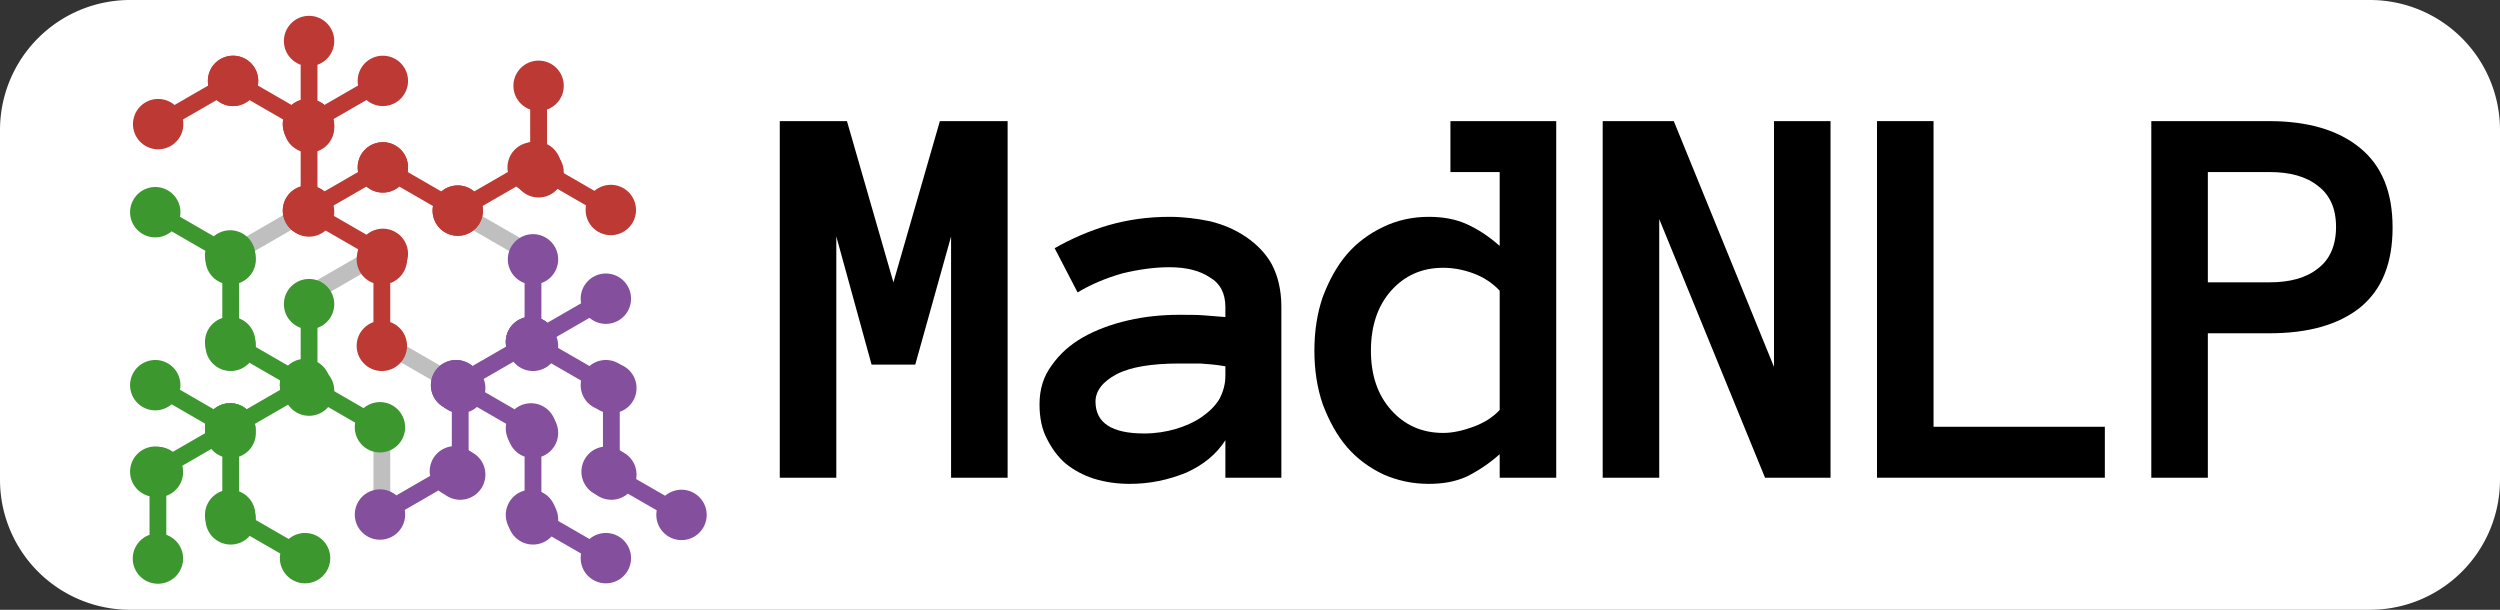 <?xml version="1.0" encoding="UTF-8" standalone="no"?>
<svg
   width="576.536"
   height="140.627"
   viewBox="0 0 576.536 140.627"
   version="1.1"
   xml:space="preserve"
   style="clip-rule:evenodd;fill-rule:evenodd;stroke-linecap:round;stroke-miterlimit:8"
   id="svg186"
   sodipodi:docname="logo-full.svg"
   inkscape:version="1.1 (1:1.1+202105261517+ce6663b3b7)"
   xmlns:inkscape="http://www.inkscape.org/namespaces/inkscape"
   xmlns:sodipodi="http://sodipodi.sourceforge.net/DTD/sodipodi-0.dtd"
   xmlns="http://www.w3.org/2000/svg"
   xmlns:svg="http://www.w3.org/2000/svg"><rect x="0" y="0" width="576.536" height="140.627" fill="#333333" stroke="none"/><defs
   id="defs190"><inkscape:path-effect
     effect="fillet_chamfer"
     id="path-effect1251"
     is_visible="true"
     lpeversion="1"
     satellites_param="F,0,0,1,0,30,0,1 @ F,0,0,1,0,30,0,1 @ F,0,0,1,0,30,0,1 @ F,0,0,1,0,30,0,1"
     unit="px"
     method="auto"
     mode="F"
     radius="30"
     chamfer_steps="1"
     flexible="false"
     use_knot_distance="true"
     apply_no_radius="true"
     apply_with_radius="true"
     only_selected="false"
     hide_knots="false" /></defs><sodipodi:namedview
   id="namedview188"
   pagecolor="#ffffff"
   bordercolor="#666666"
   borderopacity="1.0"
   inkscape:pageshadow="2"
   inkscape:pageopacity="0.0"
   inkscape:pagecheckerboard="0"
   showgrid="false"
   inkscape:zoom="1.307377"
   inkscape:cx="242.85266"
   inkscape:cy="178.21944"
   inkscape:window-width="1920"
   inkscape:window-height="1080"
   inkscape:window-x="0"
   inkscape:window-y="-37"
   inkscape:window-maximized="1"
   inkscape:current-layer="svg186" />
    <path
   style="fill:#ffffff;stroke:#b3b3b3;stroke-width:0;stroke-linejoin:round;stroke-miterlimit:8;stroke-dasharray:none"
   id="rect1029"
   width="576.536"
   height="140.627"
   x="5e-07"
   y="5e-07"
   inkscape:path-effect="#path-effect1251"
   d="M 30,5e-7 H 546.536 A 30,30 45 0 1 576.536,30 v 80.627 a 30,30 135 0 1 -30,30 H 30 A 30,30 45 0 1 5e-7,110.627 V 30 A 30,30 135 0 1 30,5e-7 Z"
   sodipodi:type="rect" /><g
   transform="matrix(1.291,0,0,1.291,-21.387,-60.825)"
   id="g184">
        <g
   transform="translate(44.957,4.449)"
   id="g26">
            <g
   transform="matrix(100,0,0,100,108.502,128)"
   id="g4">
                <path
   d="M 0.431,0 H 0.33 V -0.431 L 0.266,-0.202 H 0.188 L 0.125,-0.431 V 0 H 0.024 v -0.637 h 0.12 l 0.083,0.288 0.083,-0.288 h 0.121 z"
   style="fill-rule:nonzero"
   id="path2" />
            </g>
            <g
   transform="matrix(100,0,0,100,157.502,128)"
   id="g8">
                <path
   d="m -0.002,-0.131 c 0,-0.027 0.007,-0.05 0.022,-0.07 0.014,-0.02 0.033,-0.037 0.056,-0.05 0.023,-0.013 0.05,-0.023 0.08,-0.03 0.03,-0.007 0.061,-0.01 0.092,-0.01 0.017,0 0.032,0 0.044,0.001 0.013,0.001 0.025,0.002 0.038,0.003 V -0.305 C 0.33,-0.329 0.321,-0.347 0.302,-0.358 0.284,-0.37 0.26,-0.376 0.23,-0.376 c -0.027,0 -0.055,0.004 -0.084,0.011 -0.028,0.008 -0.055,0.019 -0.08,0.034 L 0.025,-0.41 c 0.03,-0.017 0.062,-0.031 0.096,-0.041 0.035,-0.01 0.071,-0.015 0.109,-0.015 0.025,0 0.049,0.003 0.073,0.008 0.024,0.006 0.045,0.015 0.064,0.028 0.019,0.013 0.035,0.029 0.046,0.049 0.011,0.021 0.017,0.046 0.017,0.076 V 0 H 0.33 V -0.067 C 0.314,-0.042 0.291,-0.023 0.26,-0.009 0.228,0.004 0.195,0.011 0.159,0.011 0.137,0.011 0.116,0.008 0.096,0.002 0.077,-0.004 0.06,-0.013 0.045,-0.025 0.031,-0.037 0.02,-0.052 0.011,-0.07 0.002,-0.087 -0.002,-0.108 -0.002,-0.131 Z m 0.187,0.052 c 0.02,0 0.039,-0.003 0.056,-0.008 C 0.258,-0.092 0.274,-0.099 0.287,-0.108 0.3,-0.117 0.311,-0.127 0.319,-0.14 0.326,-0.153 0.33,-0.167 0.33,-0.182 V -0.199 C 0.314,-0.202 0.299,-0.203 0.285,-0.204 c -0.014,0 -0.026,0 -0.037,0 -0.049,0 -0.087,0.006 -0.112,0.019 -0.025,0.013 -0.038,0.03 -0.038,0.049 0,0.038 0.029,0.057 0.087,0.057 z"
   style="fill-rule:nonzero"
   id="path6" />
            </g>
            <g
   transform="matrix(100,0,0,100,206.502,128)"
   id="g12">
                <path
   d="M 0.431,0 H 0.33 V -0.042 C 0.311,-0.025 0.291,-0.012 0.271,-0.002 0.251,0.007 0.229,0.011 0.203,0.011 0.174,0.011 0.147,0.005 0.122,-0.006 0.097,-0.018 0.075,-0.034 0.057,-0.055 0.039,-0.076 0.025,-0.102 0.014,-0.131 0.004,-0.16 -0.001,-0.192 -0.001,-0.227 c 0,-0.035 0.005,-0.067 0.015,-0.096 0.011,-0.029 0.025,-0.055 0.043,-0.076 0.018,-0.021 0.04,-0.037 0.065,-0.049 0.025,-0.012 0.052,-0.018 0.081,-0.018 0.026,0 0.048,0.004 0.068,0.013 0.02,0.009 0.04,0.022 0.059,0.039 V -0.546 H 0.242 V -0.637 H 0.431 Z M 0.33,-0.334 C 0.318,-0.347 0.302,-0.358 0.283,-0.365 0.264,-0.372 0.246,-0.375 0.229,-0.375 0.191,-0.375 0.16,-0.361 0.136,-0.334 0.112,-0.307 0.1,-0.271 0.1,-0.227 c 0,0.044 0.012,0.079 0.036,0.106 0.024,0.027 0.055,0.041 0.093,0.041 0.017,0 0.035,-0.004 0.054,-0.011 0.019,-0.007 0.035,-0.017 0.047,-0.03 z"
   style="fill-rule:nonzero"
   id="path10" />
            </g>
            <g
   transform="matrix(100,0,0,100,255.502,128)"
   id="g16">
                <path
   d="M 0.431,0 H 0.314 L 0.125,-0.462 V 0 H 0.024 v -0.637 h 0.127 l 0.179,0.439 v -0.439 h 0.101 z"
   style="fill-rule:nonzero"
   id="path14" />
            </g>
            <g
   transform="matrix(100,0,0,100,304.502,128)"
   id="g20">
                <path
   d="M 0.431,0 H 0.024 v -0.637 h 0.101 v 0.546 h 0.306 z"
   style="fill-rule:nonzero"
   id="path18" />
            </g>
            <g
   transform="matrix(100,0,0,100,353.502,128)"
   id="g24">
                <path
   d="m 0.455,-0.447 c 0,0.064 -0.019,0.111 -0.058,0.143 -0.039,0.031 -0.093,0.046 -0.162,0.046 H 0.125 V 0 H 0.024 v -0.637 h 0.21 c 0.07,0 0.124,0.016 0.163,0.048 0.039,0.032 0.058,0.079 0.058,0.142 z M 0.354,-0.448 c 0,-0.033 -0.011,-0.057 -0.032,-0.073 -0.021,-0.017 -0.05,-0.025 -0.087,-0.025 h -0.11 v 0.197 h 0.11 c 0.037,0 0.066,-0.008 0.087,-0.025 0.021,-0.016 0.032,-0.041 0.032,-0.074 z"
   style="fill-rule:nonzero"
   id="path22" />
            </g>
        </g>
        <g
   transform="matrix(0,7.87402e-5,-7.87402e-5,0,92.501,132.167)"
   id="g30">
            <path
   d="M -98105,98105.5 H 98106"
   style="fill:none;fill-rule:nonzero;stroke:#bfbfbf;stroke-width:38100px"
   id="path28" />
        </g>
        <g
   transform="matrix(-6.81908e-5,3.93704e-5,-3.93704e-5,-6.81908e-5,68.749,95.291)"
   id="g34">
            <path
   d="m -98104.5,98105 h 196210"
   style="fill:none;fill-rule:nonzero;stroke:#bfbfbf;stroke-width:38100px"
   id="path32" />
        </g>
        <g
   transform="matrix(-6.81912e-5,-3.93697e-5,3.93697e-5,-6.81912e-5,87.687,118.747)"
   id="g38">
            <path
   d="m -98104.5,98105 h 196210"
   style="fill:none;fill-rule:nonzero;stroke:#bfbfbf;stroke-width:38100px"
   id="path36" />
        </g>
        <g
   transform="matrix(-6.81912e-5,-3.93697e-5,3.93697e-5,-6.81912e-5,101.681,95.778)"
   id="g42">
            <path
   d="m -98104.5,98105 h 196210"
   style="fill:none;fill-rule:nonzero;stroke:#bfbfbf;stroke-width:38100px"
   id="path40" />
        </g>
        <g
   transform="matrix(6.81908e-5,-3.93704e-5,3.93704e-5,6.81908e-5,73.894,89.575)"
   id="g46">
            <path
   d="m -98104.5,98105 h 196210"
   style="fill:none;fill-rule:nonzero;stroke:#bfbfbf;stroke-width:38100px"
   id="path44" />
        </g>
        <g
   transform="translate(39.276,-4.276)"
   id="g50">
            <path
   d="m 86.268,106.046 -13.38,7.724 c -0.718,0.415 -1.635,0.169 -2.049,-0.549 -0.414,-0.717 -0.169,-1.634 0.549,-2.049 l 13.38,-7.724 c 0.717,-0.415 1.634,-0.169 2.049,0.549 0.414,0.717 0.168,1.634 -0.549,2.049 z m -3,-5.197 c 2.152,-1.242 4.904,-0.505 6.147,1.648 1.242,2.152 0.505,4.904 -1.647,6.147 -2.153,1.242 -4.905,0.505 -6.148,-1.647 -1.242,-2.153 -0.505,-4.905 1.648,-6.148 z m -8.88,15.52 c -2.152,1.242 -4.905,0.505 -6.147,-1.648 -1.243,-2.152 -0.506,-4.904 1.647,-6.147 2.152,-1.242 4.904,-0.505 6.147,1.647 1.243,2.153 0.505,4.905 -1.647,6.148 z"
   style="fill:#844f9c;fill-rule:nonzero"
   id="path48" />
        </g>
        <g
   transform="translate(39.276,11.173)"
   id="g54">
            <path
   d="m 72.888,98.321 -13.38,7.725 c -0.717,0.414 -1.635,0.168 -2.049,-0.549 -0.414,-0.718 -0.168,-1.635 0.549,-2.049 l 13.38,-7.725 c 0.717,-0.414 1.635,-0.169 2.049,0.549 0.414,0.717 0.168,1.635 -0.549,2.049 z m -3,-5.196 c 2.152,-1.243 4.904,-0.505 6.147,1.647 1.243,2.152 0.505,4.904 -1.647,6.147 -2.153,1.243 -4.905,0.505 -6.147,-1.647 -1.243,-2.152 -0.506,-4.905 1.647,-6.147 z m -8.88,15.519 c -2.152,1.243 -4.904,0.505 -6.147,-1.647 -1.243,-2.153 -0.505,-4.905 1.647,-6.147 2.152,-1.243 4.904,-0.506 6.147,1.647 1.243,2.152 0.505,4.904 -1.647,6.147 z"
   style="fill:#844f9c;fill-rule:nonzero"
   id="path52" />
        </g>
        <g
   transform="translate(39.276,11.173)"
   id="g58">
            <path
   d="m 84.768,106.046 -13.38,-7.725 c -0.718,-0.414 -0.963,-1.332 -0.549,-2.049 0.414,-0.718 1.331,-0.963 2.049,-0.549 l 13.38,7.725 c 0.717,0.414 0.963,1.331 0.549,2.049 -0.415,0.717 -1.332,0.963 -2.049,0.549 z m 3,-5.197 c 2.152,1.243 2.889,3.995 1.647,6.148 -1.243,2.152 -3.995,2.889 -6.147,1.647 -2.153,-1.243 -2.89,-3.995 -1.648,-6.147 1.243,-2.153 3.995,-2.89 6.148,-1.648 z m -17.88,0.07 c -2.152,-1.243 -2.89,-3.995 -1.647,-6.147 1.242,-2.153 3.994,-2.89 6.147,-1.647 2.152,1.242 2.89,3.994 1.647,6.147 -1.243,2.152 -3.995,2.89 -6.147,1.647 z"
   style="fill:#844f9c;fill-rule:nonzero"
   id="path56" />
        </g>
        <g
   transform="translate(39.276,26.623)"
   id="g62">
            <path
   d="m 71.388,98.321 -13.38,-7.725 c -0.717,-0.414 -0.963,-1.332 -0.549,-2.049 0.414,-0.717 1.332,-0.963 2.049,-0.549 l 13.38,7.725 c 0.717,0.414 0.963,1.331 0.549,2.049 -0.414,0.717 -1.332,0.963 -2.049,0.549 z m 3,-5.196 c 2.152,1.242 2.89,3.994 1.647,6.147 -1.243,2.152 -3.995,2.89 -6.147,1.647 -2.153,-1.243 -2.89,-3.995 -1.647,-6.147 1.242,-2.153 3.994,-2.89 6.147,-1.647 z m -17.88,0.069 c -2.152,-1.242 -2.89,-3.995 -1.647,-6.147 1.242,-2.152 3.995,-2.89 6.147,-1.647 2.152,1.243 2.89,3.995 1.647,6.147 -1.243,2.152 -3.995,2.89 -6.147,1.647 z"
   style="fill:#844f9c;fill-rule:nonzero"
   id="path60" />
        </g>
        <g
   transform="translate(39.276,-10.608)"
   id="g66">
            <path
   d="m 74,104.05 v 15.45 c 0,0.828 -0.671,1.5 -1.5,1.5 -0.828,0 -1.5,-0.672 -1.5,-1.5 v -15.45 c 0,-0.828 0.672,-1.5 1.5,-1.5 0.828,0 1.5,0.672 1.5,1.5 z m -6,0 c 0,-2.485 2.015,-4.5 4.5,-4.5 2.485,0 4.5,2.015 4.5,4.5 0,2.486 -2.015,4.5 -4.5,4.5 -2.485,0 -4.5,-2.014 -4.5,-4.5 z m 9,15.45 c 0,2.485 -2.015,4.5 -4.5,4.5 -2.485,0 -4.5,-2.015 -4.5,-4.5 0,-2.485 2.015,-4.5 4.5,-4.5 2.485,0 4.5,2.015 4.5,4.5 z"
   style="fill:#844f9c;fill-rule:nonzero"
   id="path64" />
        </g>
        <g
   transform="translate(39.276,51.392)"
   id="g70">
            <path
   d="M 74,73.05 V 88.5 C 74,89.328 73.329,90 72.5,90 71.672,90 71,89.328 71,88.5 V 73.05 c 0,-0.828 0.672,-1.5 1.5,-1.5 0.828,0 1.5,0.672 1.5,1.5 z m -6,0 c 0,-2.485 2.015,-4.5 4.5,-4.5 2.485,0 4.5,2.015 4.5,4.5 0,2.486 -2.015,4.5 -4.5,4.5 -2.485,0 -4.5,-2.014 -4.5,-4.5 z M 77,88.5 C 77,90.985 74.985,93 72.5,93 70.015,93 68,90.985 68,88.5 68,86.015 70.015,84 72.5,84 c 2.485,0 4.5,2.015 4.5,4.5 z"
   style="fill:#844f9c;fill-rule:nonzero"
   id="path68" />
        </g>
        <g
   transform="translate(39.276,72.972)"
   id="g74">
            <path
   d="m 84.768,75.146 -13.38,-7.724 c -0.718,-0.415 -0.963,-1.332 -0.549,-2.049 0.414,-0.718 1.331,-0.964 2.049,-0.549 l 13.38,7.724 c 0.717,0.414 0.963,1.332 0.549,2.049 -0.415,0.718 -1.332,0.964 -2.049,0.549 z m 3,-5.196 c 2.152,1.243 2.889,3.995 1.647,6.147 -1.243,2.153 -3.995,2.89 -6.147,1.647 -2.153,-1.242 -2.89,-3.994 -1.648,-6.147 1.243,-2.152 3.995,-2.889 6.148,-1.647 z m -17.88,0.07 c -2.152,-1.243 -2.89,-3.995 -1.647,-6.147 1.242,-2.153 3.994,-2.89 6.147,-1.648 2.152,1.243 2.89,3.995 1.647,6.148 -1.243,2.152 -3.995,2.889 -6.147,1.647 z"
   style="fill:#844f9c;fill-rule:nonzero"
   id="path72" />
        </g>
        <g
   transform="translate(39.276,35.392)"
   id="g78">
            <path
   d="M 61,81.05 V 96.5 C 61,97.328 60.329,98 59.5,98 58.672,98 58,97.328 58,96.5 V 81.05 c 0,-0.828 0.672,-1.5 1.5,-1.5 0.828,0 1.5,0.672 1.5,1.5 z m -6,0 c 0,-2.485 2.015,-4.5 4.5,-4.5 2.485,0 4.5,2.015 4.5,4.5 0,2.486 -2.015,4.5 -4.5,4.5 -2.485,0 -4.5,-2.014 -4.5,-4.5 z m 9,15.45 c 0,2.485 -2.015,4.5 -4.5,4.5 -2.485,0 -4.5,-2.015 -4.5,-4.5 0,-2.485 2.015,-4.5 4.5,-4.5 2.485,0 4.5,2.015 4.5,4.5 z"
   style="fill:#844f9c;fill-rule:nonzero"
   id="path76" />
        </g>
        <g
   transform="translate(39.276,57.388)"
   id="g82">
            <path
   d="m 59.296,75.213 -13.379,7.725 c -0.718,0.414 -1.635,0.169 -2.049,-0.549 -0.415,-0.717 -0.169,-1.635 0.549,-2.049 l 13.379,-7.725 c 0.718,-0.414 1.635,-0.168 2.049,0.549 0.415,0.718 0.169,1.635 -0.549,2.049 z m -3,-5.196 c 2.153,-1.242 4.905,-0.505 6.147,1.647 1.243,2.153 0.506,4.905 -1.647,6.147 -2.152,1.243 -4.904,0.506 -6.147,-1.647 -1.242,-2.152 -0.505,-4.904 1.647,-6.147 z m -8.879,15.519 c -2.153,1.243 -4.905,0.506 -6.148,-1.647 -1.242,-2.152 -0.505,-4.904 1.648,-6.147 2.152,-1.243 4.904,-0.505 6.147,1.647 1.242,2.152 0.505,4.905 -1.647,6.147 z"
   style="fill:#844f9c;fill-rule:nonzero"
   id="path80" />
        </g>
        <g
   transform="translate(39.276,-88.609)"
   id="g86">
            <path
   d="m 34,143.05 v 15.45 c 0,0.828 -0.671,1.5 -1.5,1.5 -0.828,0 -1.5,-0.672 -1.5,-1.5 v -15.45 c 0,-0.828 0.672,-1.5 1.5,-1.5 0.828,0 1.5,0.672 1.5,1.5 z m -6,0 c 0,-2.485 2.015,-4.5 4.5,-4.5 2.485,0 4.5,2.015 4.5,4.5 0,2.486 -2.015,4.5 -4.5,4.5 -2.485,0 -4.5,-2.014 -4.5,-4.5 z m 9,15.45 c 0,2.485 -2.015,4.5 -4.5,4.5 -2.485,0 -4.5,-2.015 -4.5,-4.5 0,-2.485 2.015,-4.5 4.5,-4.5 2.485,0 4.5,2.015 4.5,4.5 z"
   style="fill:#bd3933;fill-rule:nonzero"
   id="path84" />
        </g>
        <g
   transform="translate(39.276,-58.608)"
   id="g90">
            <path
   d="m 34,128.05 v 15.45 c 0,0.828 -0.671,1.5 -1.5,1.5 -0.828,0 -1.5,-0.672 -1.5,-1.5 v -15.45 c 0,-0.828 0.672,-1.5 1.5,-1.5 0.828,0 1.5,0.672 1.5,1.5 z m -6,0 c 0,-2.485 2.015,-4.5 4.5,-4.5 2.485,0 4.5,2.015 4.5,4.5 0,2.486 -2.015,4.5 -4.5,4.5 -2.485,0 -4.5,-2.014 -4.5,-4.5 z m 9,15.45 c 0,2.485 -2.015,4.5 -4.5,4.5 -2.485,0 -4.5,-2.015 -4.5,-4.5 0,-2.485 2.015,-4.5 4.5,-4.5 2.485,0 4.5,2.015 4.5,4.5 z"
   style="fill:#bd3933;fill-rule:nonzero"
   id="path88" />
        </g>
        <g
   transform="translate(39.276,-82.088)"
   id="g94">
            <path
   d="m 46.431,144.951 -13.38,7.725 c -0.718,0.414 -1.635,0.169 -2.049,-0.549 -0.414,-0.717 -0.169,-1.635 0.549,-2.049 l 13.38,-7.725 c 0.717,-0.414 1.634,-0.168 2.049,0.549 0.414,0.718 0.168,1.635 -0.549,2.049 z m -3,-5.196 c 2.152,-1.242 4.904,-0.505 6.147,1.647 1.242,2.153 0.505,4.905 -1.647,6.147 -2.153,1.243 -4.905,0.506 -6.148,-1.647 -1.242,-2.152 -0.505,-4.904 1.648,-6.147 z m -8.88,15.519 c -2.152,1.243 -4.905,0.506 -6.147,-1.647 -1.243,-2.152 -0.505,-4.904 1.647,-6.147 2.152,-1.243 4.904,-0.505 6.147,1.647 1.243,2.152 0.505,4.905 -1.647,6.147 z"
   style="fill:#bd3933;fill-rule:nonzero"
   id="path92" />
        </g>
        <g
   transform="translate(39.276,-51.188)"
   id="g98">
            <path
   d="m 46.431,129.502 -13.38,7.724 c -0.718,0.415 -1.635,0.169 -2.049,-0.549 -0.414,-0.717 -0.169,-1.634 0.549,-2.049 l 13.38,-7.724 c 0.717,-0.415 1.634,-0.169 2.049,0.549 0.414,0.717 0.168,1.634 -0.549,2.049 z m -3,-5.197 c 2.152,-1.242 4.904,-0.505 6.147,1.648 1.242,2.152 0.505,4.904 -1.647,6.147 -2.153,1.242 -4.905,0.505 -6.148,-1.647 -1.242,-2.153 -0.505,-4.905 1.648,-6.148 z m -8.88,15.52 c -2.152,1.242 -4.905,0.505 -6.147,-1.648 -1.243,-2.152 -0.505,-4.904 1.647,-6.147 2.152,-1.242 4.904,-0.505 6.147,1.647 1.243,2.153 0.505,4.905 -1.647,6.148 z"
   style="fill:#bd3933;fill-rule:nonzero"
   id="path96" />
        </g>
        <g
   transform="translate(39.276,-82.088)"
   id="g102">
            <path
   d="m 19.671,142.353 13.38,7.725 c 0.717,0.414 0.963,1.332 0.549,2.049 -0.414,0.717 -1.332,0.963 -2.049,0.549 l -13.38,-7.725 c -0.717,-0.414 -0.963,-1.331 -0.549,-2.049 0.414,-0.717 1.332,-0.963 2.049,-0.549 z m -3,5.196 c -2.152,-1.242 -2.89,-3.994 -1.647,-6.147 1.242,-2.152 3.995,-2.889 6.147,-1.647 2.152,1.243 2.89,3.995 1.647,6.147 -1.243,2.153 -3.995,2.89 -6.147,1.647 z m 17.88,-0.069 c 2.152,1.243 2.89,3.995 1.647,6.147 -1.243,2.152 -3.995,2.89 -6.147,1.647 -2.153,-1.242 -2.89,-3.995 -1.647,-6.147 1.242,-2.152 3.994,-2.89 6.147,-1.647 z"
   style="fill:#bd3933;fill-rule:nonzero"
   id="path100" />
        </g>
        <g
   transform="translate(39.276,-51.188)"
   id="g106">
            <path
   d="m 46.431,126.904 13.379,7.724 c 0.718,0.415 0.964,1.332 0.55,2.05 -0.415,0.717 -1.332,0.963 -2.05,0.548 l -13.379,-7.724 c -0.718,-0.414 -0.964,-1.332 -0.549,-2.049 0.414,-0.718 1.331,-0.963 2.049,-0.549 z m -3,5.196 c -2.153,-1.243 -2.89,-3.995 -1.647,-6.147 1.242,-2.152 3.994,-2.89 6.147,-1.647 2.152,1.242 2.889,3.994 1.647,6.147 -1.243,2.152 -3.995,2.89 -6.147,1.647 z m 17.879,-0.07 c 2.153,1.243 2.89,3.995 1.648,6.148 -1.243,2.152 -3.995,2.889 -6.148,1.647 -2.152,-1.243 -2.889,-3.995 -1.647,-6.148 1.243,-2.152 3.995,-2.889 6.147,-1.647 z"
   style="fill:#bd3933;fill-rule:nonzero"
   id="path104" />
        </g>
        <g
   transform="translate(39.276,-51.188)"
   id="g110">
            <path
   d="m 73.19,129.502 -13.38,7.724 c -0.717,0.415 -1.634,0.169 -2.049,-0.549 -0.414,-0.717 -0.168,-1.634 0.549,-2.049 l 13.38,-7.724 c 0.718,-0.415 1.635,-0.169 2.049,0.549 0.414,0.717 0.169,1.634 -0.549,2.049 z m -3,-5.197 c 2.152,-1.242 4.905,-0.505 6.147,1.648 1.243,2.152 0.506,4.904 -1.647,6.147 -2.152,1.242 -4.904,0.505 -6.147,-1.647 -1.243,-2.153 -0.505,-4.905 1.647,-6.148 z m -8.88,15.52 c -2.152,1.242 -4.904,0.505 -6.147,-1.648 -1.242,-2.152 -0.505,-4.904 1.647,-6.147 2.153,-1.242 4.905,-0.505 6.148,1.647 1.242,2.153 0.505,4.905 -1.648,6.148 z"
   style="fill:#bd3933;fill-rule:nonzero"
   id="path108" />
        </g>
        <g
   transform="translate(39.276,-35.739)"
   id="g114">
            <path
   d="m 33.051,119.179 13.38,7.725 c 0.717,0.414 0.963,1.331 0.549,2.049 -0.415,0.717 -1.332,0.963 -2.049,0.549 l -13.38,-7.725 c -0.718,-0.414 -0.963,-1.332 -0.549,-2.049 0.414,-0.717 1.331,-0.963 2.049,-0.549 z m -3,5.196 c -2.152,-1.243 -2.89,-3.995 -1.647,-6.147 1.242,-2.152 3.994,-2.89 6.147,-1.647 2.152,1.242 2.89,3.995 1.647,6.147 -1.243,2.152 -3.995,2.89 -6.147,1.647 z m 17.88,-0.069 c 2.152,1.242 2.889,3.994 1.647,6.147 -1.243,2.152 -3.995,2.89 -6.147,1.647 -2.153,-1.243 -2.89,-3.995 -1.647,-6.147 1.242,-2.153 3.994,-2.89 6.147,-1.647 z"
   style="fill:#bd3933;fill-rule:nonzero"
   id="path112" />
        </g>
        <g
   transform="translate(39.276,-82.088)"
   id="g118">
            <path
   d="m 19.671,144.951 -13.38,7.725 c -0.717,0.414 -1.635,0.169 -2.049,-0.549 -0.414,-0.717 -0.168,-1.635 0.549,-2.049 l 13.38,-7.725 c 0.717,-0.414 1.635,-0.168 2.049,0.549 0.414,0.718 0.168,1.635 -0.549,2.049 z m -3,-5.196 c 2.152,-1.242 4.904,-0.505 6.147,1.647 1.242,2.153 0.505,4.905 -1.647,6.147 -2.153,1.243 -4.905,0.506 -6.147,-1.647 -1.243,-2.152 -0.506,-4.904 1.647,-6.147 z m -8.88,15.519 c -2.152,1.243 -4.904,0.506 -6.147,-1.647 -1.243,-2.152 -0.505,-4.904 1.647,-6.147 2.152,-1.243 4.904,-0.505 6.147,1.647 1.243,2.152 0.505,4.905 -1.647,6.147 z"
   style="fill:#bd3933;fill-rule:nonzero"
   id="path116" />
        </g>
        <g
   transform="translate(39.276,42.072)"
   id="g122">
            <path
   d="m 4.274,87.998 13.38,-7.724 c 0.717,-0.415 1.634,-0.169 2.049,0.549 0.414,0.717 0.168,1.634 -0.549,2.049 L 5.774,90.596 C 5.056,91.011 4.139,90.765 3.725,90.047 3.311,89.33 3.556,88.413 4.274,87.998 Z m 3,5.197 C 5.122,94.437 2.369,93.7 1.127,91.547 -0.116,89.395 0.621,86.643 2.774,85.4 c 2.152,-1.242 4.904,-0.505 6.147,1.647 1.243,2.153 0.505,4.905 -1.647,6.148 z m 8.88,-15.52 c 2.152,-1.242 4.904,-0.505 6.147,1.648 1.242,2.152 0.505,4.904 -1.647,6.147 -2.153,1.242 -4.905,0.505 -6.148,-1.647 -1.242,-2.153 -0.505,-4.905 1.648,-6.148 z"
   style="fill:#3d972f;fill-rule:nonzero"
   id="path120" />
        </g>
        <g
   transform="translate(39.276,26.623)"
   id="g126">
            <path
   d="m 17.654,95.723 13.379,-7.725 c 0.718,-0.414 1.635,-0.168 2.049,0.549 0.415,0.718 0.169,1.635 -0.549,2.049 l -13.379,7.725 c -0.718,0.414 -1.635,0.168 -2.049,-0.549 -0.415,-0.717 -0.169,-1.635 0.549,-2.049 z m 3,5.196 c -2.153,1.243 -4.905,0.505 -6.147,-1.647 -1.243,-2.152 -0.506,-4.904 1.647,-6.147 2.152,-1.243 4.904,-0.505 6.147,1.647 1.242,2.152 0.505,4.905 -1.647,6.147 z M 29.533,85.4 c 2.153,-1.243 4.905,-0.505 6.147,1.647 1.243,2.152 0.506,4.905 -1.647,6.147 -2.152,1.243 -4.904,0.506 -6.147,-1.647 -1.242,-2.152 -0.505,-4.904 1.647,-6.147 z"
   style="fill:#3d972f;fill-rule:nonzero"
   id="path124" />
        </g>
        <g
   transform="translate(39.276,26.622)"
   id="g130">
            <path
   d="m 5.774,87.998 13.38,7.725 c 0.717,0.414 0.963,1.332 0.549,2.049 -0.415,0.718 -1.332,0.963 -2.049,0.549 L 4.274,90.596 C 3.556,90.182 3.311,89.265 3.725,88.547 4.139,87.83 5.056,87.584 5.774,87.998 Z m -3,5.197 C 0.622,91.952 -0.116,89.2 1.127,87.047 2.369,84.895 5.121,84.158 7.274,85.4 c 2.152,1.243 2.89,3.995 1.647,6.147 -1.243,2.153 -3.995,2.89 -6.147,1.648 z m 17.88,-0.07 c 2.152,1.243 2.889,3.995 1.647,6.147 -1.243,2.152 -3.995,2.89 -6.147,1.647 -2.153,-1.242 -2.89,-3.995 -1.648,-6.147 1.243,-2.152 3.995,-2.89 6.148,-1.647 z"
   style="fill:#3d972f;fill-rule:nonzero"
   id="path128" />
        </g>
        <g
   transform="translate(39.276,11.172)"
   id="g134">
            <path
   d="m 19.154,95.723 13.379,7.725 c 0.718,0.414 0.964,1.332 0.55,2.049 -0.415,0.717 -1.332,0.963 -2.05,0.549 L 17.654,98.321 c -0.718,-0.414 -0.964,-1.331 -0.549,-2.049 0.414,-0.717 1.331,-0.963 2.049,-0.549 z m -3,5.196 c -2.153,-1.242 -2.89,-3.994 -1.647,-6.147 1.242,-2.152 3.994,-2.889 6.147,-1.647 2.152,1.243 2.889,3.995 1.647,6.147 -1.243,2.153 -3.995,2.89 -6.147,1.647 z m 17.879,-0.069 c 2.153,1.243 2.89,3.995 1.648,6.147 -1.243,2.152 -3.995,2.89 -6.148,1.647 -2.152,-1.242 -2.889,-3.995 -1.647,-6.147 1.243,-2.152 3.995,-2.89 6.147,-1.647 z"
   style="fill:#3d972f;fill-rule:nonzero"
   id="path132" />
        </g>
        <g
   transform="translate(39.276,51.392)"
   id="g138">
            <path
   d="M 17,88.5 V 73.05 c 0,-0.828 0.671,-1.5 1.5,-1.5 0.828,0 1.5,0.672 1.5,1.5 V 88.5 C 20,89.328 19.328,90 18.5,90 17.672,90 17,89.328 17,88.5 Z m 6,0 C 23,90.985 20.985,93 18.5,93 16.015,93 14,90.985 14,88.5 14,86.015 16.015,84 18.5,84 20.985,84 23,86.015 23,88.5 Z M 14,73.05 c 0,-2.485 2.015,-4.5 4.5,-4.5 2.485,0 4.5,2.015 4.5,4.5 0,2.486 -2.015,4.5 -4.5,4.5 -2.485,0 -4.5,-2.014 -4.5,-4.5 z"
   style="fill:#3d972f;fill-rule:nonzero"
   id="path136" />
        </g>
        <g
   transform="translate(39.276,-10.608)"
   id="g142">
            <path
   d="m 17,119.5 v -15.45 c 0,-0.828 0.671,-1.5 1.5,-1.5 0.828,0 1.5,0.672 1.5,1.5 v 15.45 c 0,0.828 -0.672,1.5 -1.5,1.5 -0.828,0 -1.5,-0.672 -1.5,-1.5 z m 6,0 c 0,2.485 -2.015,4.5 -4.5,4.5 -2.485,0 -4.5,-2.015 -4.5,-4.5 0,-2.485 2.015,-4.5 4.5,-4.5 2.485,0 4.5,2.015 4.5,4.5 z m -9,-15.45 c 0,-2.485 2.015,-4.5 4.5,-4.5 2.485,0 4.5,2.015 4.5,4.5 0,2.486 -2.015,4.5 -4.5,4.5 -2.485,0 -4.5,-2.014 -4.5,-4.5 z"
   style="fill:#3d972f;fill-rule:nonzero"
   id="path140" />
        </g>
        <g
   transform="translate(39.276,-35.176)"
   id="g146">
            <path
   d="m 5.774,118.898 13.38,7.724 c 0.717,0.414 0.963,1.332 0.549,2.049 -0.415,0.718 -1.332,0.964 -2.049,0.549 l -13.38,-7.724 c -0.718,-0.415 -0.963,-1.332 -0.549,-2.049 0.414,-0.718 1.331,-0.964 2.049,-0.549 z m -3,5.196 c -2.152,-1.243 -2.89,-3.995 -1.647,-6.147 1.242,-2.153 3.994,-2.89 6.147,-1.648 2.152,1.243 2.89,3.995 1.647,6.148 -1.243,2.152 -3.995,2.889 -6.147,1.647 z m 17.88,-0.07 c 2.152,1.243 2.889,3.995 1.647,6.147 -1.243,2.153 -3.995,2.89 -6.147,1.647 -2.153,-1.242 -2.89,-3.994 -1.648,-6.147 1.243,-2.152 3.995,-2.889 6.148,-1.647 z"
   style="fill:#3d972f;fill-rule:nonzero"
   id="path144" />
        </g>
        <g
   transform="translate(39.276,5.392)"
   id="g150">
            <path
   d="M 31,111.5 V 96.05 c 0,-0.828 0.671,-1.5 1.5,-1.5 0.828,0 1.5,0.672 1.5,1.5 v 15.45 c 0,0.828 -0.672,1.5 -1.5,1.5 -0.828,0 -1.5,-0.672 -1.5,-1.5 z m 6,0 c 0,2.485 -2.015,4.5 -4.5,4.5 -2.485,0 -4.5,-2.015 -4.5,-4.5 0,-2.485 2.015,-4.5 4.5,-4.5 2.485,0 4.5,2.015 4.5,4.5 z M 28,96.05 c 0,-2.485 2.015,-4.5 4.5,-4.5 2.485,0 4.5,2.015 4.5,4.5 0,2.486 -2.015,4.5 -4.5,4.5 -2.485,0 -4.5,-2.014 -4.5,-4.5 z"
   style="fill:#3d972f;fill-rule:nonzero"
   id="path148" />
        </g>
        <g
   transform="translate(39.276,26.213)"
   id="g154">
            <path
   d="m 32.533,88.203 13.38,7.725 c 0.718,0.414 0.963,1.331 0.549,2.049 -0.414,0.717 -1.331,0.963 -2.049,0.549 l -13.38,-7.725 c -0.717,-0.414 -0.963,-1.331 -0.549,-2.049 0.415,-0.717 1.332,-0.963 2.049,-0.549 z m -3,5.196 c -2.152,-1.242 -2.889,-3.995 -1.647,-6.147 1.243,-2.152 3.995,-2.89 6.147,-1.647 2.153,1.243 2.89,3.995 1.647,6.147 -1.242,2.152 -3.994,2.89 -6.147,1.647 z m 17.88,-0.069 c 2.152,1.242 2.89,3.995 1.647,6.147 -1.242,2.152 -3.995,2.89 -6.147,1.647 -2.152,-1.243 -2.89,-3.995 -1.647,-6.147 1.243,-2.152 3.995,-2.89 6.147,-1.647 z"
   style="fill:#3d972f;fill-rule:nonzero"
   id="path152" />
        </g>
        <g
   transform="translate(39.276,72.972)"
   id="g158">
            <path
   d="m 19.154,64.824 13.38,7.724 c 0.717,0.415 0.963,1.332 0.549,2.049 -0.415,0.718 -1.332,0.964 -2.049,0.549 l -13.38,-7.724 c -0.718,-0.414 -0.964,-1.332 -0.549,-2.049 0.414,-0.718 1.331,-0.964 2.049,-0.549 z m -3,5.196 c -2.153,-1.243 -2.89,-3.995 -1.647,-6.147 1.242,-2.153 3.994,-2.89 6.147,-1.647 2.152,1.242 2.889,3.994 1.647,6.147 -1.243,2.152 -3.995,2.889 -6.147,1.647 z m 17.88,-0.07 c 2.152,1.243 2.889,3.995 1.647,6.147 -1.243,2.153 -3.995,2.89 -6.147,1.648 -2.153,-1.243 -2.89,-3.995 -1.648,-6.148 1.243,-2.152 3.995,-2.889 6.148,-1.647 z"
   style="fill:#3d972f;fill-rule:nonzero"
   id="path156" />
        </g>
        <g
   transform="translate(39.276,-51.413)"
   id="g162">
            <path
   d="m 85.653,137.339 -13.38,-7.725 c -0.717,-0.414 -0.963,-1.332 -0.549,-2.049 0.415,-0.717 1.332,-0.963 2.049,-0.549 l 13.38,7.725 c 0.718,0.414 0.964,1.331 0.549,2.049 -0.414,0.717 -1.331,0.963 -2.049,0.549 z m 3,-5.196 c 2.153,1.242 2.89,3.994 1.647,6.147 -1.242,2.152 -3.994,2.889 -6.147,1.647 -2.152,-1.243 -2.889,-3.995 -1.647,-6.147 1.243,-2.153 3.995,-2.89 6.147,-1.647 z m -17.88,0.069 c -2.152,-1.243 -2.889,-3.995 -1.647,-6.147 1.243,-2.152 3.995,-2.89 6.147,-1.647 2.153,1.243 2.89,3.995 1.648,6.147 -1.243,2.152 -3.995,2.89 -6.148,1.647 z"
   style="fill:#bd3933;fill-rule:nonzero"
   id="path160" />
        </g>
        <g
   transform="translate(39.276,-72.609)"
   id="g166">
            <path
   d="m 75,135.05 v 15.45 c 0,0.828 -0.671,1.5 -1.5,1.5 -0.828,0 -1.5,-0.672 -1.5,-1.5 v -15.45 c 0,-0.828 0.672,-1.5 1.5,-1.5 0.828,0 1.5,0.672 1.5,1.5 z m -6,0 c 0,-2.485 2.015,-4.5 4.5,-4.5 2.485,0 4.5,2.015 4.5,4.5 0,2.486 -2.015,4.5 -4.5,4.5 -2.485,0 -4.5,-2.014 -4.5,-4.5 z m 9,15.45 c 0,2.485 -2.015,4.5 -4.5,4.5 -2.485,0 -4.5,-2.015 -4.5,-4.5 0,-2.485 2.015,-4.5 4.5,-4.5 2.485,0 4.5,2.015 4.5,4.5 z"
   style="fill:#bd3933;fill-rule:nonzero"
   id="path164" />
        </g>
        <g
   transform="translate(39.276,35.392)"
   id="g170">
            <path
   d="M 88,81.05 V 96.5 C 88,97.328 87.329,98 86.5,98 85.672,98 85,97.328 85,96.5 V 81.05 c 0,-0.828 0.672,-1.5 1.5,-1.5 0.828,0 1.5,0.672 1.5,1.5 z m -6,0 c 0,-2.485 2.015,-4.5 4.5,-4.5 2.485,0 4.5,2.015 4.5,4.5 0,2.486 -2.015,4.5 -4.5,4.5 -2.485,0 -4.5,-2.014 -4.5,-4.5 z m 9,15.45 c 0,2.485 -2.015,4.5 -4.5,4.5 -2.485,0 -4.5,-2.015 -4.5,-4.5 0,-2.485 2.015,-4.5 4.5,-4.5 2.485,0 4.5,2.015 4.5,4.5 z"
   style="fill:#844f9c;fill-rule:nonzero"
   id="path168" />
        </g>
        <g
   transform="translate(39.276,57.522)"
   id="g174">
            <path
   d="M 98.28,82.872 84.9,75.147 c -0.717,-0.414 -0.963,-1.332 -0.549,-2.049 0.415,-0.718 1.332,-0.963 2.049,-0.549 l 13.38,7.724 c 0.718,0.415 0.964,1.332 0.549,2.049 -0.414,0.718 -1.331,0.964 -2.049,0.55 z m 3,-5.197 c 2.153,1.243 2.89,3.995 1.647,6.147 -1.242,2.153 -3.994,2.89 -6.147,1.648 -2.152,-1.243 -2.889,-3.995 -1.647,-6.147 1.243,-2.153 3.995,-2.89 6.147,-1.648 z m -17.879,0.07 c -2.153,-1.243 -2.89,-3.995 -1.648,-6.147 1.243,-2.153 3.995,-2.89 6.147,-1.647 2.153,1.242 2.89,3.994 1.648,6.147 -1.243,2.152 -3.995,2.89 -6.147,1.647 z"
   style="fill:#844f9c;fill-rule:nonzero"
   id="path172" />
        </g>
        <g
   transform="translate(39.276,-10.608)"
   id="g178">
            <path
   d="m 47,104.05 v 15.45 c 0,0.828 -0.671,1.5 -1.5,1.5 -0.828,0 -1.5,-0.672 -1.5,-1.5 v -15.45 c 0,-0.828 0.672,-1.5 1.5,-1.5 0.828,0 1.5,0.672 1.5,1.5 z m -6,0 c 0,-2.485 2.015,-4.5 4.5,-4.5 2.485,0 4.5,2.015 4.5,4.5 0,2.486 -2.015,4.5 -4.5,4.5 -2.485,0 -4.5,-2.014 -4.5,-4.5 z m 9,15.45 c 0,2.485 -2.015,4.5 -4.5,4.5 -2.485,0 -4.5,-2.015 -4.5,-4.5 0,-2.485 2.015,-4.5 4.5,-4.5 2.485,0 4.5,2.015 4.5,4.5 z"
   style="fill:#bd3933;fill-rule:nonzero"
   id="path176" />
        </g>
        <g
   transform="translate(39.276,65.391)"
   id="g182">
            <path
   d="M 4,81.5 V 66.05 c 0,-0.828 0.671,-1.5 1.5,-1.5 0.828,0 1.5,0.672 1.5,1.5 V 81.5 C 7,82.328 6.328,83 5.5,83 4.672,83 4,82.328 4,81.5 Z m 6,0 C 10,83.985 7.985,86 5.5,86 3.015,86 1,83.985 1,81.5 1,79.015 3.015,77 5.5,77 7.985,77 10,79.015 10,81.5 Z M 1,66.05 c 0,-2.485 2.015,-4.5 4.5,-4.5 2.485,0 4.5,2.015 4.5,4.5 0,2.486 -2.015,4.5 -4.5,4.5 -2.485,0 -4.5,-2.014 -4.5,-4.5 z"
   style="fill:#3d972f;fill-rule:nonzero"
   id="path180" />
        </g>
    </g>
</svg>
